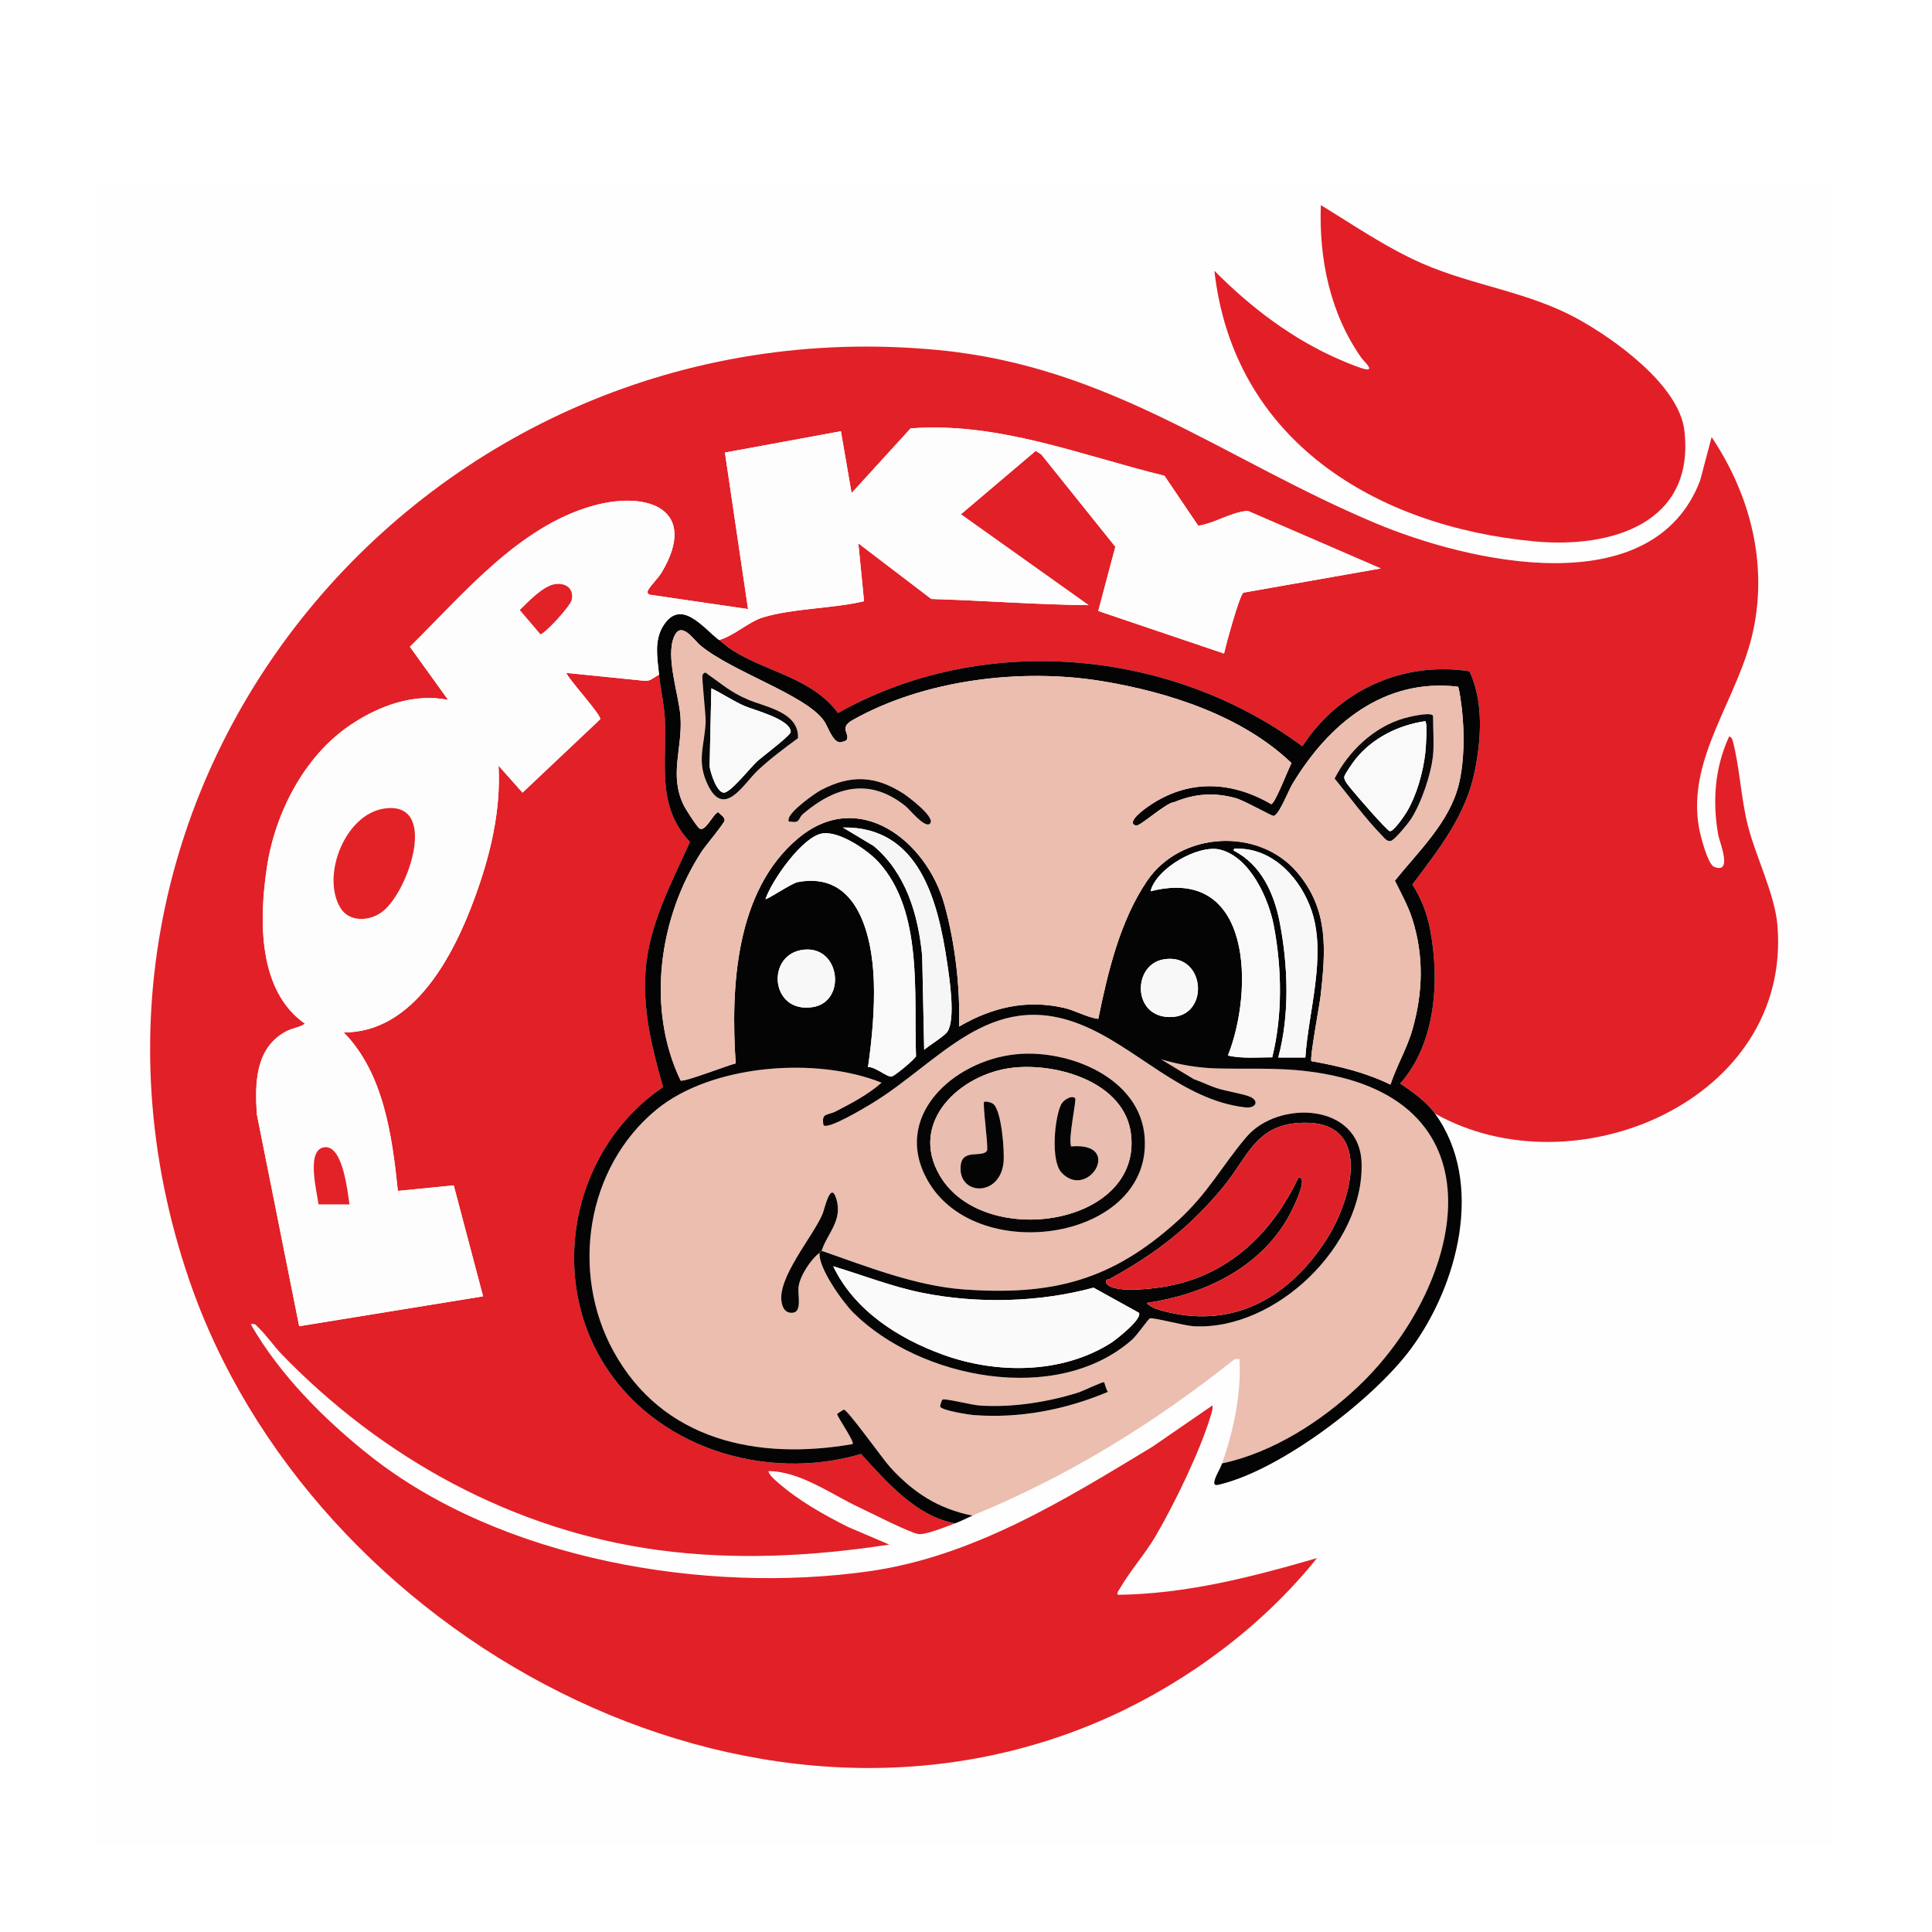 <svg xmlns="http://www.w3.org/2000/svg" width="308" height="308" viewBox="0 0 308 308" fill="none"><rect width="308" height="308" fill="white"></rect><g clip-path="url(#clip0_2077_953)"><rect width="277" height="265" transform="translate(15 29)" fill="white"></rect><path d="M292 29V294H15V29H292ZM193.603 43.174C196.639 70.22 219.32 83.96 244.654 86.311C256.823 87.442 270.26 83.491 268.526 68.627C267.687 61.435 257.406 54.073 251.493 50.822C243.587 46.481 234.87 45.569 226.711 41.991C221.026 39.498 215.84 35.912 210.572 32.695C210.257 41.326 212.065 50.037 217.099 57.139C217.34 57.478 219.079 59.044 217.824 58.886C217.019 58.785 214.637 57.783 213.752 57.404C206.121 54.135 199.409 49.026 193.606 43.174H193.603ZM228.765 177.523C251.048 190.089 285.704 175.354 283.357 147.486C282.94 142.537 279.908 136.593 278.634 131.558C277.533 127.207 277.311 121.969 276.197 117.969C276.126 117.72 275.803 117.325 275.655 117.439C273.363 122.345 272.974 127.873 273.939 133.17C274.134 134.233 276.302 139.4 273.27 138.192C272.228 137.776 271.062 133.117 270.852 131.937C268.868 120.742 277.268 111.079 279.51 100.491C281.753 89.904 278.952 78.768 272.872 69.677L271.034 76.617C263.455 96.415 234.169 89.67 219.215 83.377C195.17 73.264 177.107 58.464 149.644 55.811C67.975 47.92 3.232 124.918 30.108 203.875C49.48 260.779 119.813 299.602 177.054 273.62C189.507 267.968 201.438 259.066 209.949 248.398C199.554 251.418 189.103 254.111 178.18 254.247C178.075 253.785 178.353 253.572 178.547 253.23C180.093 250.503 182.594 247.699 184.288 244.79C187.292 239.62 191.284 231.435 192.999 225.762C193.168 225.199 193.381 224.666 193.292 224.055L183.705 230.653C169.611 239.179 155.153 248.155 138.49 250.503C112.413 254.176 79.894 248.633 58.965 232.058C51.689 226.292 44.612 219.19 39.986 211.117C40.732 210.953 40.769 211.243 41.176 211.619C42.447 212.808 43.703 214.645 44.915 215.896C60.955 232.477 81.875 244.004 104.969 247.113C117.225 248.762 129.597 248.103 141.778 246.238L135.193 243.425C131.278 241.462 127.37 239.265 124.054 236.372C123.542 235.925 122.638 235.204 122.506 234.529C127.534 234.52 132.457 238.193 137.047 240.341C138.888 241.203 144.937 244.303 146.408 244.556C147.525 244.747 151.026 243.311 152.272 242.849C153.411 242.427 154.108 242.005 155.048 241.616C170.512 235.25 183.785 227.029 196.858 216.669L197.613 216.657C197.906 222.33 196.679 227.972 194.837 233.297C194.541 234.153 193.727 235.389 193.6 236.224C193.492 236.948 194.112 236.738 194.612 236.615C204.353 234.206 218.925 223.112 224.888 215.089C232.393 204.985 236.77 188.552 228.771 177.523H228.765Z" fill="#FEFEFE"></path><path d="M152.266 242.849C151.02 243.311 147.519 244.744 146.402 244.556C144.931 244.306 138.882 241.203 137.04 240.341C132.45 238.193 127.527 234.52 122.499 234.529C122.632 235.204 123.539 235.925 124.048 236.372C127.364 239.262 131.272 241.459 135.187 243.425L141.772 246.238C129.591 248.106 117.219 248.765 104.963 247.114C81.869 244.004 60.949 232.477 44.909 215.896C43.696 214.645 42.441 212.808 41.17 211.619C40.766 211.24 40.729 210.953 39.979 211.117C44.606 219.19 51.682 226.296 58.959 232.058C79.885 248.633 112.403 254.176 138.484 250.503C155.147 248.155 169.605 239.179 183.699 230.653L193.286 224.055C193.375 224.666 193.162 225.199 192.993 225.763C191.274 231.435 187.286 239.623 184.282 244.79C182.588 247.702 180.09 250.503 178.541 253.23C178.347 253.572 178.069 253.785 178.174 254.247C189.1 254.111 199.55 251.418 209.943 248.398C201.432 259.066 189.501 267.965 177.048 273.62C119.81 299.602 49.474 260.78 30.102 203.875C3.232 124.918 67.975 47.92 149.641 55.811C177.104 58.464 195.164 73.264 219.212 83.377C234.166 89.667 263.455 96.415 271.031 76.617L272.869 69.677C278.949 78.768 281.811 89.611 279.507 100.491C277.203 111.372 268.865 120.742 270.849 131.937C271.058 133.117 272.224 137.776 273.267 138.192C276.296 139.397 274.128 134.23 273.936 133.17C272.971 127.873 273.36 122.348 275.651 117.439C275.803 117.325 276.126 117.72 276.194 117.969C277.308 121.969 277.53 127.207 278.631 131.558C279.905 136.593 282.937 142.537 283.354 147.486C285.701 175.354 251.045 190.089 228.762 177.523C227.389 175.628 225.159 174.032 223.216 172.747C228.901 166.329 229.536 156.357 228.003 148.238C227.516 145.662 226.581 143.203 225.162 141.012C229.462 135.262 233.731 129.977 235.15 122.736C236.159 117.59 236.498 111.868 234.268 107.009C223.654 105.379 213.416 110.035 207.623 118.977C186.555 103.354 156.646 100.723 133.601 113.664C129.338 108.01 122.49 107.255 116.818 103.699C116.022 103.2 115.368 102.593 114.634 102.029C117.046 101.367 119.341 99.12 121.66 98.418C126.445 96.972 132.784 97.028 137.75 95.848L136.843 86.622L148.475 95.49C156.862 95.737 165.181 96.393 173.547 96.476L153.192 81.991L165.123 71.871L165.999 72.439L177.81 87.165L175.089 97.404L195.139 104.186C195.436 102.827 197.592 94.877 198.23 94.483L220.125 90.625L198.915 81.439C196.176 81.667 193.758 83.393 191.025 83.818L185.642 75.85C172.335 72.586 159.157 67.225 145.175 68.294L135.76 78.611L134.061 68.75L115.571 72.152L119.257 97.099L103.517 94.8C103.165 94.495 103.143 94.43 103.365 94.014C103.714 93.361 104.954 92.15 105.506 91.223C111.386 81.319 103.458 78.161 94.584 80.62C82.708 83.907 73.775 94.828 65.35 103.108L71.446 111.585C65.946 110.46 60.372 112.549 55.862 115.584C48.49 120.542 43.826 129.657 42.543 138.331C41.324 146.555 41.059 157.898 48.616 163.201C47.666 163.854 46.633 163.87 45.559 164.455C40.67 167.111 40.627 172.753 40.951 177.647L47.7 211.428L77.016 206.661L72.337 188.974L63.432 189.858C62.525 181.141 61.18 171.08 54.798 164.591C66.004 164.618 72.35 152.25 75.696 143.095C78.149 136.381 79.885 129.281 79.478 122.064L83.303 126.363L95.682 114.672C95.959 114.062 90.762 108.448 90.271 107.274L102.77 108.534C103.717 108.648 104.279 107.905 105.077 107.579C105.303 109.859 105.879 112.201 106 114.515C106.373 121.621 104.556 128.458 110.007 134.224C107.011 140.864 103.436 147.443 102.921 154.881C102.477 161.291 103.992 167.222 105.716 173.311C91.807 182.709 87.319 202.174 95.885 216.756C104.109 230.751 121.997 236.295 137.281 231.799C141.393 236.255 146.02 241.706 152.272 242.855L152.266 242.849Z" fill="#E22027"></path><path d="M155.042 241.616C149.555 240.522 145.643 237.965 141.93 233.916C140.797 232.683 135.125 224.703 134.533 224.718C134.468 224.718 133.438 225.371 133.456 225.433C133.62 226.071 136.297 229.885 135.918 230.212C120.803 232.834 105.639 229.667 97.816 215.431C90.91 202.859 93.43 186.151 104.618 176.916C113.412 169.66 130.14 168.412 140.545 172.596C138.407 174.491 135.782 175.869 133.252 177.169C131.892 177.868 130.914 177.345 131.291 179.372C132.012 180.109 137.812 176.617 138.854 175.989C149.752 169.425 157.704 157.568 172.218 163.293C181.107 166.8 188.313 175.329 198.465 176.528C200.235 176.738 200.707 175.557 199.449 174.913C198.449 174.402 195.278 173.927 193.844 173.425C192.65 173.006 191.503 172.442 190.309 172.026L185.121 168.886C188.184 169.758 190.997 170.254 194.196 170.328C200.319 170.467 204.93 170.066 211.189 171.194C240.166 176.411 232.864 205.478 216.587 220.974C210.695 226.582 202.851 231.596 194.831 233.29C196.672 227.963 197.897 222.321 197.607 216.651L196.851 216.663C183.779 227.026 170.502 235.247 155.042 241.61V241.616ZM162.072 168.06C151.955 169.019 141.806 178.198 148.127 188.589C156.208 201.885 183.581 197.555 182.489 181.375C181.848 171.841 170.419 167.265 162.072 168.057V168.06ZM130.982 199.401C131.889 196.588 134.406 194.551 133.311 191.066C132.398 188.157 131.454 192.801 131.13 193.54C129.502 197.3 123.786 203.814 124.631 207.733C124.816 208.599 125.239 209.283 126.201 209.289C127.972 209.302 127.126 206.519 127.308 205.126C127.534 203.392 129.273 200.726 130.674 199.706C130.378 202.033 134.385 207.613 136.056 209.274C146.689 219.831 168.538 224.108 180.481 213.563C181.246 212.889 183.109 210.208 183.325 210.165C184.004 210.029 188.856 211.354 190.349 211.428C203.462 212.097 217.5 198.431 217.065 185.375C216.744 175.767 203.739 175.345 198.718 181.243C194.809 185.837 192.579 190.243 187.746 194.625C177.245 204.134 167.825 206.565 153.66 205.555C145.989 205.006 138.166 201.894 130.985 199.395L130.982 199.401ZM176.635 221.889C176.336 221.606 176.076 220.404 176.012 220.352C175.839 220.216 172.609 221.769 171.94 221.982C167.001 223.547 161.295 224.425 156.106 224.065C154.941 223.985 150.829 222.952 150.289 223.103C150.104 223.156 149.86 224.114 149.879 224.222C149.98 224.823 154.385 225.522 155.2 225.587C162.538 226.166 169.91 224.73 176.632 221.889H176.635Z" fill="#EBBEB0"></path><path d="M130.674 199.709C130.763 199.645 130.825 199.444 130.982 199.401C130.948 199.509 130.683 199.635 130.674 199.709Z" fill="#EBBEB0"></path><path d="M114.634 102.029C115.368 102.593 116.022 103.2 116.818 103.699C122.49 107.255 129.338 108.013 133.601 113.664C156.646 100.719 186.558 103.351 207.623 118.977C213.416 110.034 223.654 105.378 234.268 107.009C236.498 111.868 236.159 117.59 235.15 122.736C233.731 129.977 229.462 135.262 225.162 141.012C226.581 143.203 227.516 145.665 228.003 148.238C229.536 156.357 228.904 166.328 223.216 172.747C225.159 174.032 227.389 175.628 228.762 177.523C236.76 188.551 232.386 204.988 224.878 215.088C218.919 223.109 204.347 234.205 194.603 236.615C194.106 236.738 193.483 236.948 193.591 236.224C193.717 235.389 194.532 234.153 194.828 233.296C202.845 231.602 210.689 226.588 216.584 220.98C232.861 205.484 240.16 176.417 211.186 171.2C204.924 170.072 200.315 170.473 194.192 170.334C190.994 170.263 188.18 169.764 185.117 168.892L190.306 172.032C191.503 172.448 192.647 173.012 193.841 173.431C195.275 173.933 198.446 174.408 199.446 174.919C200.701 175.56 200.232 176.744 198.462 176.534C188.31 175.332 181.104 166.806 172.214 163.299C157.701 157.574 149.749 169.431 138.851 175.995C137.808 176.623 132.009 180.115 131.288 179.378C130.911 177.351 131.889 177.874 133.249 177.175C135.779 175.872 138.404 174.497 140.541 172.602C130.137 168.418 113.409 169.663 104.615 176.922C93.427 186.157 90.907 202.865 97.813 215.437C105.636 229.676 120.8 232.84 135.914 230.218C136.294 229.891 133.616 226.077 133.453 225.439C133.438 225.377 134.465 224.724 134.529 224.724C135.119 224.712 140.794 232.689 141.926 233.922C145.64 237.971 149.555 240.525 155.039 241.622C154.098 242.011 153.401 242.433 152.263 242.855C146.01 241.706 141.384 236.258 137.272 231.799C121.984 236.295 104.096 230.751 95.876 216.755C87.31 202.174 91.798 182.709 105.707 173.311C103.985 167.225 102.468 161.29 102.912 154.881C103.427 147.443 107.005 140.864 109.997 134.223C104.547 128.458 106.364 121.62 105.99 114.515C105.87 112.201 105.293 109.859 105.068 107.579C104.812 104.975 104.241 102.152 105.734 99.77C108.557 95.272 112.12 100.106 114.631 102.032L114.634 102.029ZM134.949 118.006C134.887 118.102 134.091 118.354 133.903 118.342C132.685 118.259 131.982 115.747 131.291 114.817C128.246 110.719 116.876 107.163 111.712 102.944C110.583 102.023 108.609 98.858 107.465 101.493C106.068 104.697 108.218 110.752 108.477 114.191C108.859 119.316 106.598 123.525 109.026 128.433C109.322 129.034 111.139 131.872 111.543 132.097C112.468 132.609 113.631 129.842 114.479 129.469C114.8 129.829 115.559 130.261 115.516 130.791C115.479 131.238 112.413 134.901 111.848 135.767C105.031 146.25 103.001 160.788 108.501 172.251C108.995 172.565 116.071 169.795 117.283 169.527C116.472 157.451 117.206 142.004 127.274 133.616C136.935 125.568 147.732 134.048 150.57 144.247C152.251 150.296 153.096 157.402 152.883 163.663C158.142 160.597 163.584 159.309 169.599 160.674C171.48 161.102 173.168 162.162 175.086 162.434C176.61 154.986 178.535 146.842 182.853 140.454C188.193 132.556 200.673 131.786 206.867 139.16C211.812 145.048 211.343 151.393 210.556 158.576C210.399 160.015 208.764 168.71 209.06 169.17C213.425 169.946 217.67 170.96 221.664 172.907C222.679 169.817 224.323 167.16 225.215 163.971C226.831 158.187 226.994 152.484 225.215 146.718C224.511 144.444 223.404 142.509 222.374 140.395C226.125 135.724 231.066 131.105 232.553 125.078C233.451 121.448 233.469 117.011 233.08 113.285C233.019 112.7 232.633 109.603 232.423 109.474C220.548 108.065 211.726 115.51 206 125.05C205.424 126.008 203.847 130.06 203.021 130.079C202.684 130.085 198.298 127.583 196.925 127.216C193.501 126.301 190.497 126.52 187.221 127.863C185.926 127.919 181.734 131.777 181.114 131.617C179.358 131.16 182.588 128.883 183.011 128.588C189.294 124.209 196.17 124.431 202.669 128.202C203.301 128.054 205.387 122.579 205.889 121.645C198.057 114.142 186.357 110.352 175.765 108.602C162.896 106.475 147.399 108.321 135.902 114.804C133.657 116.071 135.606 116.983 134.946 118.009L134.949 118.006ZM147.334 167.355C148.114 166.68 150.597 165.164 151.051 164.446C152.362 162.381 151.359 155.923 150.98 153.384C149.524 143.609 146.541 131.718 134.375 131.919L139.283 134.867C144.462 139.237 146.396 145.859 147.016 152.41L147.331 167.351L147.334 167.355ZM138.382 170.122C139.462 169.989 141.433 171.767 142.161 171.622C142.624 171.53 145.89 168.846 146.029 168.368C145.656 158.526 147.195 145.295 140.082 137.462C138.299 135.499 133.851 132.492 131.158 132.855C127.972 133.287 123.064 140.318 122.034 143.317C122.237 143.523 126.136 140.818 127.194 140.617C136.772 138.827 139.052 149.233 139.301 156.416C139.456 160.881 139.005 165.721 138.376 170.119L138.382 170.122ZM202.823 168.556C204.483 161.839 204.362 154.37 203.07 147.569C202.243 143.218 199.279 136.661 194.532 135.453C191.08 134.575 184.334 138.405 183.421 142.084C199.745 137.93 199.85 157.972 195.756 168.276C198.067 168.794 200.467 168.559 202.823 168.556ZM208.098 168.587C208.585 161.244 211.497 152.401 209.11 145.236C207.432 140.201 203.132 135.36 197.462 135.296C197.117 135.293 196.602 135.123 196.685 135.613C201.022 137.813 203.101 142.398 203.995 146.956C205.346 153.855 205.633 161.78 203.776 168.59H208.095L208.098 168.587ZM128.141 151.399C122.049 152.04 122.752 161.632 129.576 160.554C134.967 159.703 133.996 150.783 128.141 151.399ZM185.5 152.943C180.71 153.766 180.534 161.469 185.765 162.092C193.042 162.961 192.484 151.744 185.5 152.943Z" fill="#040404"></path><path d="M193.603 43.174C199.406 49.026 206.115 54.135 213.749 57.404C214.634 57.783 217.016 58.788 217.821 58.886C219.076 59.044 217.336 57.478 217.096 57.139C212.062 50.04 210.251 41.326 210.569 32.695C215.834 35.915 221.023 39.498 226.708 41.991C234.866 45.569 243.587 46.478 251.49 50.822C257.403 54.07 267.684 61.432 268.523 68.627C270.256 83.491 256.82 87.439 244.651 86.311C219.32 83.96 196.635 70.217 193.6 43.174H193.603Z" fill="#E21F27"></path><path d="M105.071 107.575C104.272 107.902 103.711 108.648 102.764 108.531L90.265 107.27C90.755 108.444 95.953 114.056 95.675 114.669L83.297 126.36L79.472 122.061C79.879 129.275 78.142 136.377 75.69 143.092C72.346 152.246 65.998 164.615 54.792 164.587C61.174 171.074 62.519 181.138 63.426 189.855L72.331 188.971L77.01 206.658L47.694 211.425L40.945 177.643C40.621 172.747 40.667 167.105 45.553 164.452C46.63 163.866 47.663 163.854 48.61 163.198C41.053 157.895 41.318 146.552 42.536 138.328C43.823 129.654 48.484 120.542 55.856 115.581C60.366 112.546 65.94 110.457 71.439 111.581L65.344 103.104C73.765 94.828 82.701 83.904 94.577 80.616C103.455 78.16 111.382 81.316 105.5 91.219C104.948 92.147 103.708 93.358 103.359 94.011C103.137 94.427 103.159 94.492 103.51 94.797L119.251 97.096L115.565 72.149L134.054 68.747L135.754 78.607L145.168 68.291C159.154 67.222 172.329 72.583 185.636 75.846L191.018 83.815C193.751 83.39 196.17 81.664 198.909 81.436L220.119 90.622L198.224 94.48C197.586 94.877 195.429 102.824 195.133 104.183L175.083 97.401L177.804 87.161L165.993 72.435L165.117 71.868L153.185 81.988L173.541 96.473C165.175 96.39 156.856 95.734 148.469 95.487L136.837 86.619L137.744 95.845C132.777 97.022 126.439 96.969 121.654 98.415C119.332 99.114 117.04 101.36 114.627 102.026C112.117 100.1 108.557 95.265 105.731 99.764C104.238 102.146 104.806 104.969 105.065 107.572L105.071 107.575ZM88.334 93.158C86.496 93.518 84.182 95.953 82.868 97.253L86.135 101.092C86.718 101.215 90.934 96.621 91.138 95.641C91.536 93.746 90.08 92.816 88.334 93.158ZM61.189 128.911C55.005 129.869 51.22 139.52 54.221 144.66C55.64 147.088 58.928 146.894 60.967 145.329C65.172 142.099 70.061 127.537 61.186 128.911H61.189ZM55.717 192.006C55.412 190.006 54.684 182.749 51.855 182.885C48.656 183.039 50.56 190.129 50.782 192.006H55.717Z" fill="#FEFDFD"></path><path d="M130.982 199.401C138.163 201.9 145.989 205.012 153.657 205.561C167.822 206.572 177.245 204.14 187.742 194.631C192.579 190.249 194.806 185.843 198.715 181.249C203.736 175.348 216.741 175.773 217.062 185.381C217.497 198.437 203.459 212.1 190.346 211.434C188.853 211.357 184.004 210.032 183.322 210.171C183.106 210.214 181.243 212.895 180.478 213.569C168.534 224.114 146.686 219.837 136.053 209.28C134.378 207.619 130.374 202.039 130.671 199.712C130.68 199.638 130.945 199.512 130.979 199.404L130.982 199.401ZM182.804 207.724C183.427 208.516 185.133 208.929 186.135 209.169C197.003 211.795 205.695 206.572 211.432 197.648C215.739 190.952 219.079 177.979 206.698 179.052C200.106 179.622 198.752 184.663 195.133 189.069C189.751 195.617 184.322 199.823 176.934 203.875C176.585 204.066 176.181 203.854 176.326 204.482C177.156 206.226 183.344 205.475 185.074 205.216C195.491 203.657 202.635 196.921 207.015 187.701C208.82 187.636 205.643 193.59 205.371 194.064C200.72 202.251 191.857 206.384 182.801 207.727L182.804 207.724ZM181.558 209.277L174.331 205.281C165.672 207.635 155.764 207.872 146.964 206.085C142.121 205.102 137.543 203.287 132.833 201.869C136.211 208.917 143.188 213.372 150.338 215.964C158.843 219.042 169.173 219.067 177.042 214.136C177.933 213.579 182.196 210.217 181.558 209.274V209.277Z" fill="#050505"></path><path d="M130.982 199.401C130.825 199.444 130.763 199.645 130.674 199.709C129.273 200.729 127.531 203.395 127.308 205.129C127.13 206.522 127.972 209.302 126.201 209.292C125.239 209.286 124.816 208.602 124.631 207.736C123.786 203.817 129.502 197.303 131.13 193.543C131.451 192.804 132.395 188.16 133.311 191.069C134.406 194.554 131.892 196.591 130.982 199.404V199.401Z" fill="#050505"></path><path d="M162.072 168.06C170.419 167.268 181.845 171.844 182.489 181.378C183.581 197.558 156.211 201.885 148.127 188.592C141.809 178.198 151.955 169.022 162.072 168.063V168.06ZM161.452 170.214C153.124 171.154 144.755 178.857 149.86 187.476C156.822 199.222 182.079 195.469 180.302 180.793C179.3 172.504 168.531 169.416 161.452 170.214Z" fill="#050505"></path><path d="M176.635 221.889C169.913 224.73 162.541 226.166 155.203 225.587C154.388 225.522 149.984 224.823 149.882 224.222C149.863 224.117 150.107 223.156 150.292 223.103C150.832 222.949 154.944 223.982 156.11 224.065C161.298 224.425 167.001 223.55 171.943 221.982C172.612 221.769 175.842 220.216 176.015 220.352C176.08 220.404 176.339 221.606 176.638 221.889H176.635Z" fill="#050505"></path><path d="M134.949 118.006C135.609 116.98 133.66 116.068 135.905 114.802C147.402 108.318 162.902 106.469 175.768 108.599C186.358 110.349 198.058 114.139 205.892 121.642C205.39 122.576 203.304 128.052 202.672 128.199C196.173 124.428 189.297 124.206 183.014 128.585C182.588 128.88 179.359 131.158 181.117 131.614C181.737 131.774 185.932 127.916 187.224 127.861C190.5 126.517 193.505 126.301 196.929 127.213C198.301 127.58 202.688 130.085 203.024 130.076C203.85 130.058 205.427 126.009 206.004 125.047C211.729 115.504 220.551 108.063 232.427 109.471C232.636 109.6 233.022 112.697 233.084 113.282C233.472 117.011 233.454 121.445 232.556 125.075C231.069 131.099 226.131 135.721 222.377 140.393C223.407 142.506 224.514 144.438 225.218 146.716C226.998 152.484 226.834 158.185 225.218 163.968C224.326 167.161 222.685 169.814 221.667 172.904C217.676 170.954 213.428 169.94 209.064 169.167C208.77 168.704 210.402 160.012 210.56 158.573C211.343 151.39 211.812 145.045 206.87 139.157C200.676 131.783 188.196 132.553 182.856 140.451C178.538 146.839 176.613 154.983 175.089 162.431C173.171 162.16 171.483 161.1 169.602 160.671C163.587 159.306 158.145 160.594 152.886 163.66C153.099 157.402 152.254 150.293 150.573 144.244C147.735 134.042 136.939 125.565 127.278 133.613C117.206 142.004 116.475 157.448 117.286 169.524C116.071 169.795 108.995 172.562 108.504 172.248C103.005 160.782 105.034 146.244 111.851 135.764C112.413 134.898 115.479 131.235 115.519 130.788C115.565 130.261 114.803 129.826 114.483 129.466C113.634 129.839 112.471 132.606 111.546 132.094C111.139 131.869 109.325 129.031 109.029 128.431C106.601 123.522 108.862 119.313 108.48 114.188C108.224 110.75 106.074 104.698 107.468 101.49C108.616 98.858 110.587 102.02 111.716 102.941C116.879 107.16 128.249 110.716 131.294 114.814C131.985 115.744 132.688 118.253 133.906 118.339C134.095 118.351 134.89 118.102 134.952 118.003L134.949 118.006ZM127.216 117.683C127.37 113.504 122.065 112.752 119.174 111.514C116.494 110.364 115.207 109.16 112.937 107.576C112.561 107.314 112.394 106.993 112.006 107.576C111.793 107.89 112.542 113.868 112.487 115.144C112.323 118.906 110.975 121.346 112.872 125.211C115.479 130.523 118.563 124.924 120.797 122.832C122.777 120.977 125.02 119.285 127.213 117.692L127.216 117.683ZM228.457 120.363C228.635 118.49 228.457 116.145 228.457 114.201C228.457 113.353 224.514 114.309 223.83 114.509C219.015 115.908 215.001 119.738 212.768 124.114C215.217 127.106 217.58 130.387 220.279 133.154C220.686 133.573 221.087 134.217 221.763 134.042C222.331 133.894 224.462 131.302 224.881 130.658C226.569 128.085 228.164 123.411 228.457 120.363ZM148.253 131.299C149.225 130.329 144.767 126.992 143.975 126.486C139.551 123.654 135.662 123.482 130.973 125.904C129.807 126.508 125.945 129.321 125.729 130.529C125.615 131.167 125.825 130.933 126.204 130.997C127.564 131.235 127.241 130.412 128.027 129.746C133.206 125.346 138.691 123.944 144.388 128.535C145.027 129.05 147.442 132.107 148.25 131.299H148.253Z" fill="#EBBEB0"></path><path d="M138.382 170.122C139.011 165.725 139.462 160.884 139.308 156.419C139.058 149.233 136.778 138.83 127.2 140.621C126.142 140.818 122.243 143.526 122.04 143.32C123.07 140.319 127.978 133.29 131.164 132.859C133.857 132.495 138.305 135.502 140.088 137.465C147.201 145.298 145.665 158.533 146.035 168.372C145.896 168.849 142.63 171.536 142.167 171.626C141.436 171.77 139.465 169.989 138.388 170.125L138.382 170.122Z" fill="#F9F9FA"></path><path d="M202.823 168.556C200.47 168.556 198.067 168.794 195.756 168.276C199.847 157.975 199.745 137.93 183.421 142.084C184.334 138.405 191.08 134.575 194.532 135.453C199.279 136.661 202.243 143.215 203.07 147.569C204.363 154.37 204.48 161.839 202.823 168.556Z" fill="#F9F9FA"></path><path d="M208.098 168.587H203.779C205.633 161.78 205.35 153.852 203.999 146.953C203.104 142.395 201.025 137.81 196.688 135.61C196.605 135.123 197.12 135.29 197.465 135.293C203.135 135.358 207.435 140.198 209.113 145.233C211.5 152.398 208.588 161.241 208.101 168.584L208.098 168.587Z" fill="#F8F8F8"></path><path d="M147.334 167.355L147.019 152.413C146.399 145.862 144.465 139.24 139.286 134.871L134.378 131.922C146.541 131.718 149.527 143.613 150.983 153.387C151.362 155.926 152.365 162.384 151.054 164.449C150.597 165.164 148.117 166.68 147.337 167.358L147.334 167.355Z" fill="#F6F6F6"></path><path d="M185.5 152.943C192.484 151.744 193.042 162.964 185.765 162.092C180.534 161.466 180.71 153.763 185.5 152.943Z" fill="#F8F8F8"></path><path d="M128.141 151.399C133.993 150.783 134.968 159.704 129.576 160.554C122.752 161.632 122.049 152.04 128.141 151.399Z" fill="#F8F8F8"></path><path d="M61.189 128.911C70.061 127.537 65.171 142.1 60.97 145.329C58.931 146.894 55.64 147.085 54.224 144.66C51.22 139.521 55.008 129.87 61.192 128.911H61.189Z" fill="#E32228"></path><path d="M55.717 192.006H50.782C50.56 190.129 48.656 183.036 51.855 182.885C54.684 182.749 55.412 190.009 55.717 192.006Z" fill="#E32228"></path><path d="M88.334 93.158C90.08 92.816 91.536 93.746 91.138 95.641C90.931 96.621 86.718 101.216 86.135 101.092L82.868 97.253C84.185 95.95 86.499 93.518 88.334 93.158Z" fill="#E32228"></path><path d="M182.804 207.724C191.86 206.38 200.723 202.248 205.374 194.061C205.646 193.583 208.823 187.633 207.018 187.698C202.635 196.917 195.491 203.656 185.077 205.213C183.347 205.471 177.162 206.223 176.329 204.479C176.184 203.851 176.588 204.063 176.937 203.872C184.325 199.82 189.754 195.617 195.136 189.066C198.758 184.66 200.109 179.622 206.701 179.048C219.079 177.976 215.739 190.946 211.436 197.645C205.698 206.568 197.006 211.791 186.138 209.166C185.136 208.923 183.433 208.513 182.807 207.721L182.804 207.724Z" fill="#DE2128"></path><path d="M181.558 209.277C182.196 210.22 177.933 213.582 177.042 214.14C169.173 219.067 158.843 219.045 150.338 215.967C143.188 213.375 136.211 208.92 132.833 201.873C137.543 203.287 142.121 205.105 146.964 206.088C155.764 207.875 165.672 207.638 174.331 205.284L181.558 209.28V209.277Z" fill="#FAFAFB"></path><path d="M161.452 170.214C168.534 169.416 179.3 172.507 180.302 180.793C182.079 195.469 156.822 199.222 149.86 187.476C144.752 178.858 153.121 171.151 161.452 170.214ZM171.391 175.061C170.851 174.562 169.537 175.332 169.17 176.075C168.103 178.235 167.48 185.054 169.229 186.931C173.43 191.448 179.195 182.028 170.777 182.765C170.216 181.646 171.678 175.323 171.394 175.061H171.391ZM156.893 175.674C156.619 175.946 157.532 182.352 157.368 183.375C156.751 184.672 153.525 183.057 153.173 185.677C152.519 190.555 159.336 190.986 159.978 185.384C160.172 183.677 159.691 176.953 158.303 175.961C157.982 175.73 157.066 175.505 156.893 175.674Z" fill="#E9BDAF"></path><path d="M228.457 120.363C228.164 123.411 226.569 128.085 224.881 130.658C224.459 131.302 222.33 133.894 221.763 134.042C221.087 134.217 220.686 133.57 220.279 133.154C217.577 130.387 215.217 127.105 212.768 124.113C215.001 119.738 219.018 115.908 223.83 114.509C224.514 114.308 228.457 113.353 228.457 114.2C228.457 116.145 228.635 118.49 228.457 120.363ZM227.213 114.971C222.984 115.572 218.829 117.636 216.124 120.986C215.757 121.439 214.363 123.417 214.304 123.824C214.212 124.449 215.079 125.355 215.51 125.901C216.164 126.729 221.118 132.433 221.559 132.51C222.164 132.615 223.925 130.002 224.268 129.429C225.856 126.748 226.865 123.143 227.22 120.052C227.306 119.297 227.602 115.248 227.213 114.971Z" fill="#080808"></path><path d="M127.216 117.683C125.023 119.279 122.777 120.97 120.8 122.822C118.567 124.915 115.482 130.517 112.875 125.201C110.978 121.337 112.326 118.897 112.49 115.134C112.545 113.859 111.799 107.884 112.009 107.566C112.397 106.984 112.564 107.304 112.94 107.566C115.207 109.153 116.494 110.355 119.177 111.504C122.068 112.746 127.373 113.495 127.219 117.673L127.216 117.683ZM113.403 109.736L113.128 122.178C113.249 123.155 114.254 126.341 115.399 126.366C116.45 126.387 119.588 122.419 120.642 121.433C121.469 120.659 126.065 117.257 126.059 116.666C126.044 114.663 120.146 113.178 118.739 112.564C116.885 111.757 115.217 110.601 113.403 109.733V109.736Z" fill="#080808"></path><path d="M148.253 131.299C147.448 132.104 145.03 129.05 144.391 128.535C138.694 123.941 133.209 125.346 128.03 129.746C127.244 130.415 127.564 131.238 126.207 130.997C125.828 130.93 125.618 131.164 125.732 130.529C125.948 129.321 129.81 126.508 130.976 125.904C135.665 123.482 139.554 123.654 143.978 126.486C144.77 126.995 149.228 130.329 148.256 131.299H148.253Z" fill="#080808"></path><path d="M156.893 175.674C157.066 175.505 157.982 175.73 158.303 175.961C159.691 176.953 160.172 183.677 159.978 185.384C159.336 190.986 152.519 190.555 153.173 185.677C153.525 183.058 156.751 184.672 157.368 183.375C157.532 182.349 156.616 175.943 156.893 175.674Z" fill="#040404"></path><path d="M171.391 175.061C171.675 175.323 170.213 181.646 170.774 182.765C179.192 182.028 173.43 191.445 169.226 186.931C167.48 185.054 168.1 178.235 169.167 176.075C169.534 175.332 170.848 174.565 171.388 175.061H171.391Z" fill="#040404"></path><path d="M227.214 114.971C227.602 115.248 227.306 119.297 227.22 120.052C226.865 123.143 225.859 126.748 224.268 129.429C223.925 130.005 222.164 132.618 221.559 132.51C221.118 132.433 216.164 126.73 215.51 125.901C215.082 125.355 214.212 124.449 214.304 123.824C214.363 123.417 215.757 121.439 216.124 120.986C218.829 117.636 222.984 115.572 227.214 114.971Z" fill="#F9F9FA"></path><path d="M113.403 109.736C115.217 110.605 116.885 111.76 118.739 112.567C120.146 113.181 126.044 114.666 126.059 116.669C126.065 117.26 121.469 120.662 120.643 121.436C119.588 122.422 116.451 126.391 115.399 126.369C114.254 126.344 113.249 123.155 113.128 122.181L113.403 109.739V109.736Z" fill="#F9F9FA"></path></g><defs><clipPath id="clip0_2077_953"><rect width="277" height="265" fill="white" transform="translate(15 29)"></rect></clipPath></defs></svg>